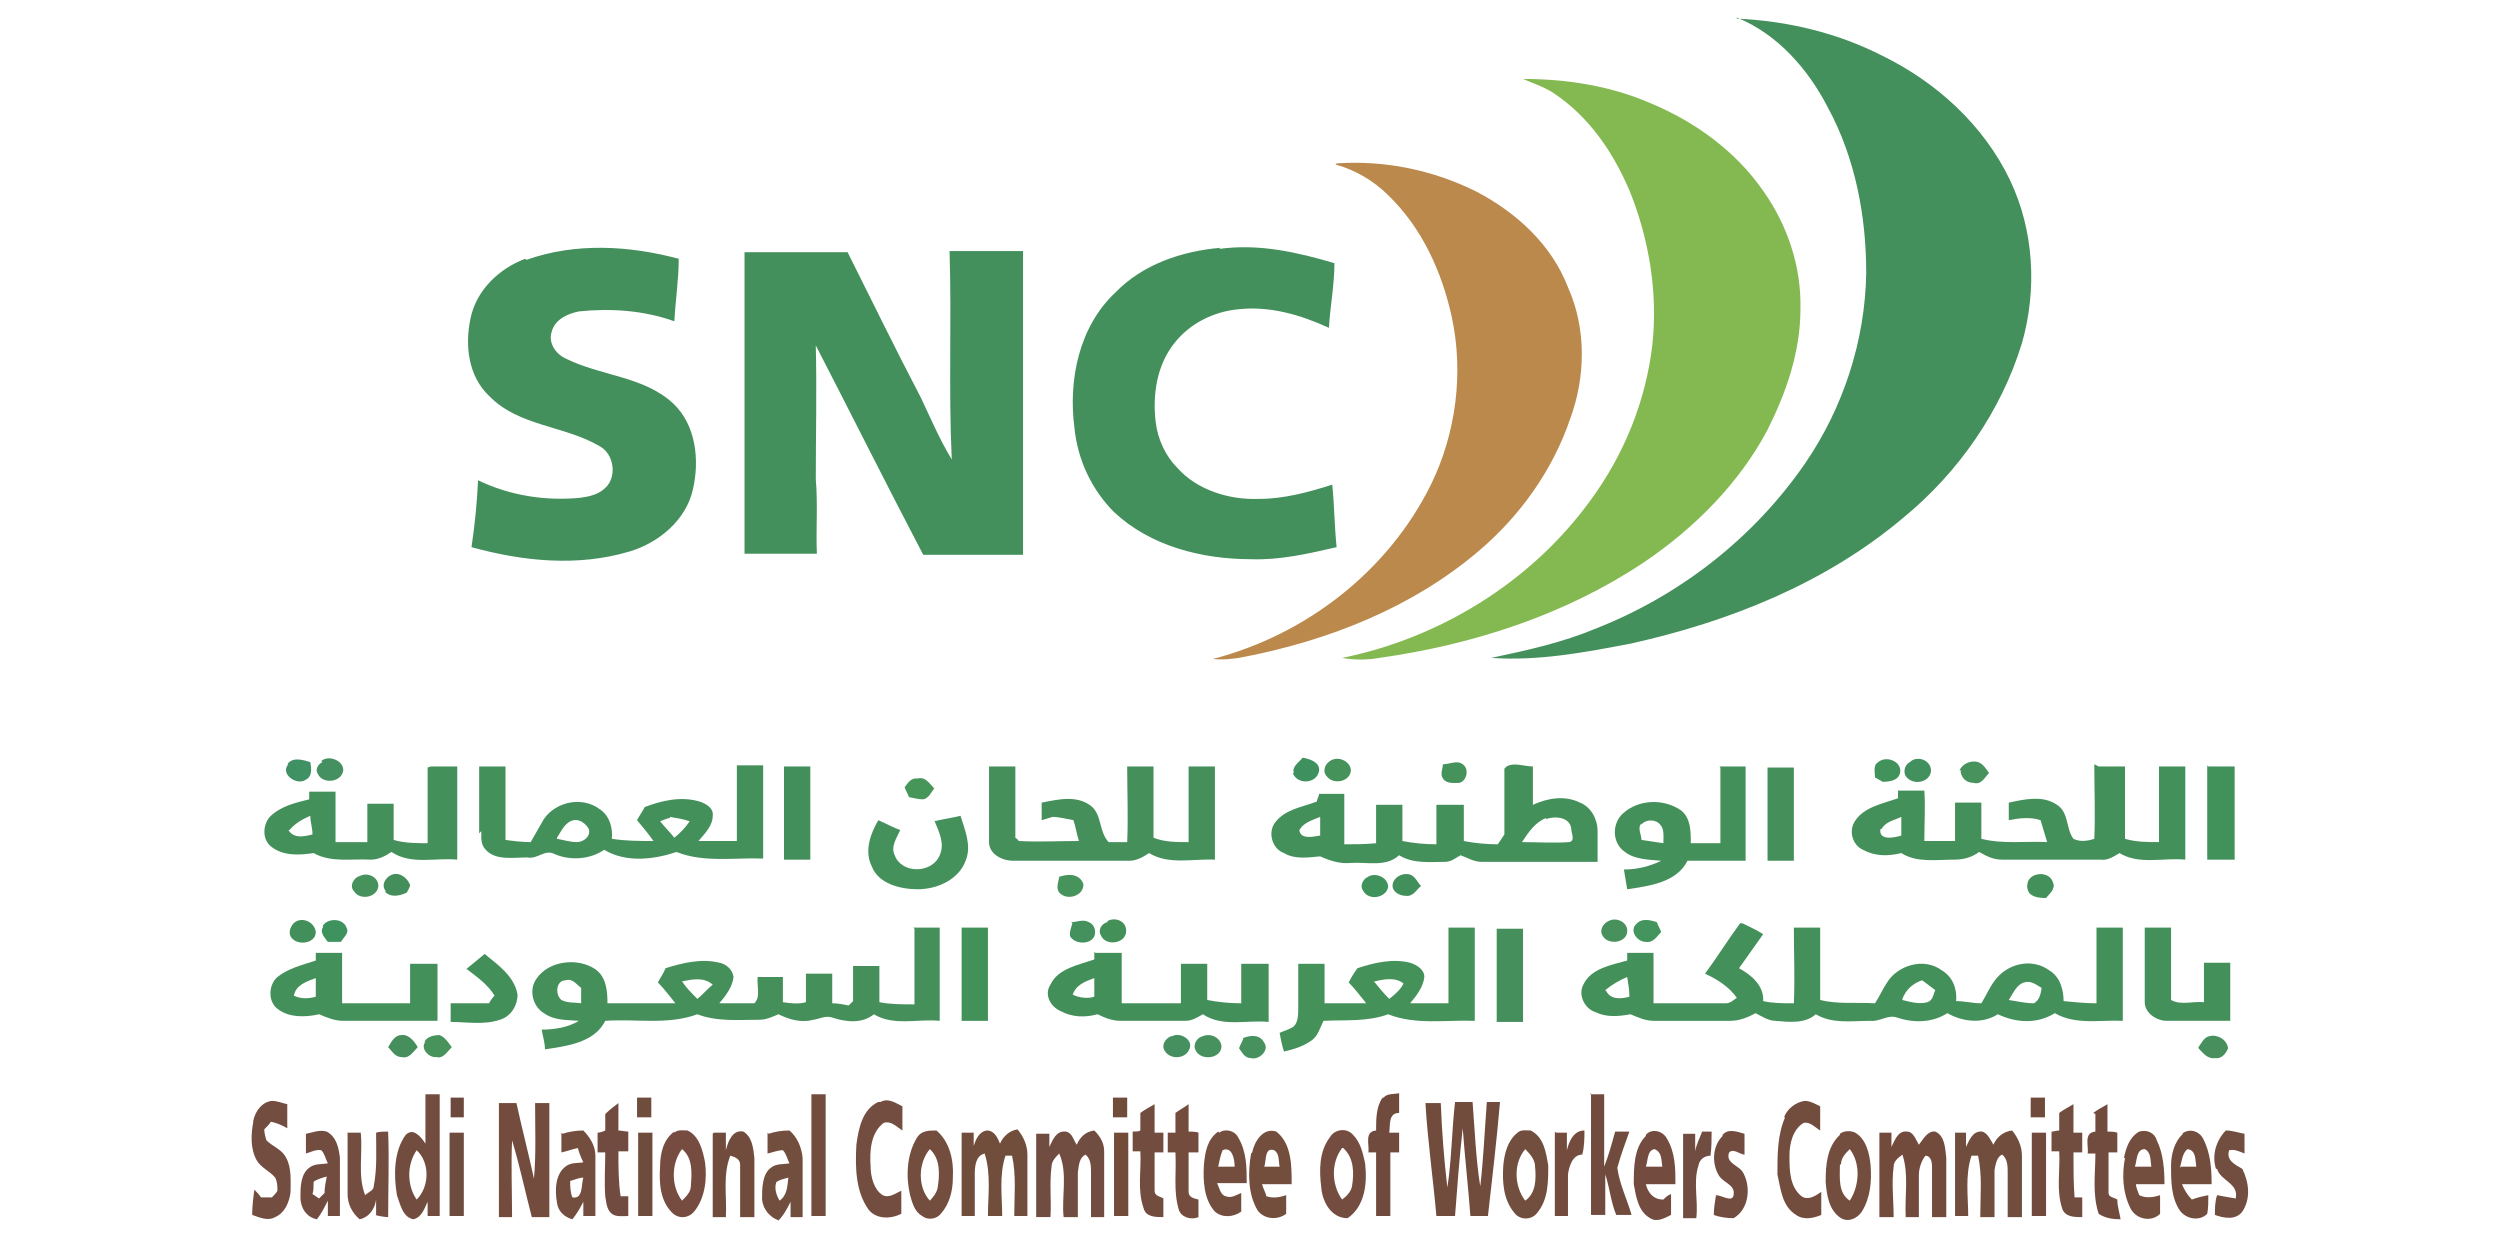 <?xml version="1.0" encoding="UTF-8"?>
<svg id="Layer_1" xmlns="http://www.w3.org/2000/svg" version="1.1" viewBox="0 0 228 113">
  <!-- Generator: Adobe Illustrator 29.4.0, SVG Export Plug-In . SVG Version: 2.1.0 Build 152)  -->
  <defs>
    <style>
      .st0 {
        fill: #724d3e;
      }

      .st1 {
        fill: #478f5d;
      }

      .st2 {
        fill: #754c3f;
      }

      .st3 {
        fill: #429159;
      }

      .st4 {
        fill: #43905a;
      }

      .st5 {
        fill: #724b40;
      }

      .st6 {
        fill: #734d3e;
      }

      .st7 {
        fill: #714c40;
      }

      .st8 {
        fill: #469559;
      }

      .st9 {
        fill: #6f4d3c;
      }

      .st10 {
        fill: #734b39;
      }

      .st11 {
        fill: #42925c;
      }

      .st12 {
        fill: #714e3e;
      }

      .st13 {
        fill: #44905b;
      }

      .st14 {
        fill: #46935b;
      }

      .st15 {
        fill: #449061;
      }

      .st16 {
        fill: #724c3e;
      }

      .st17 {
        fill: #724c3d;
      }

      .st18 {
        fill: #704a3b;
      }

      .st19 {
        fill: #734c40;
      }

      .st20 {
        fill: #41915a;
      }

      .st21 {
        fill: #458f5a;
      }

      .st22 {
        fill: #48915d;
      }

      .st23 {
        fill: #47925d;
      }

      .st24 {
        fill: #6c493c;
      }

      .st25 {
        fill: #734c3d;
      }

      .st26 {
        fill: #48925c;
      }

      .st27 {
        fill: #724b3d;
      }

      .st28 {
        fill: #84b951;
      }

      .st29 {
        fill: #3f9062;
      }

      .st30 {
        fill: #704d40;
      }

      .st31 {
        fill: #714c3e;
      }

      .st32 {
        fill: #44915e;
      }

      .st33 {
        fill: #6d4c3e;
      }

      .st34 {
        fill: #438f5b;
      }

      .st35 {
        fill: #46915d;
      }

      .st36 {
        fill: #41905c;
      }

      .st37 {
        fill: #43945d;
      }

      .st38 {
        fill: #bb894c;
      }

      .st39 {
        fill: #45925a;
      }

      .st40 {
        fill: #734c3e;
      }

      .st41 {
        fill: #714d3c;
      }

      .st42 {
        fill: #438f59;
      }

      .st43 {
        fill: #42905e;
      }

      .st44 {
        fill: #439159;
      }

      .st45 {
        fill: #6e4c3b;
      }

      .st46 {
        fill: #448f5a;
      }

      .st47 {
        fill: #44915a;
      }

      .st48 {
        fill: #45925b;
      }

      .st49 {
        fill: #44915c;
      }

      .st50 {
        fill: #44905a;
      }

      .st51 {
        fill: #724e3f;
      }

      .st52 {
        fill: #3e915e;
      }

      .st53 {
        fill: #734d3d;
      }

      .st54 {
        fill: #47915e;
      }

      .st55 {
        fill: #744d40;
      }

      .st56 {
        fill: #724d3d;
      }

      .st57 {
        fill: #47915d;
      }

      .st58 {
        fill: #704d3f;
      }

      .st59 {
        fill: #714a3e;
      }

      .st60 {
        fill: #734c3f;
      }

      .st61 {
        fill: #43905b;
      }

      .st62 {
        fill: #734e3d;
      }

      .st63 {
        fill: #45905e;
      }

      .st64 {
        fill: #438e5b;
      }

      .st65 {
        fill: #3f925b;
      }

      .st66 {
        fill: #438f5a;
      }

      .st67 {
        fill: #71493d;
      }

      .st68 {
        fill: #724b3f;
      }

      .st69 {
        fill: #714b3c;
      }

      .st70 {
        fill: #734d3f;
      }

      .st71 {
        fill: #714d3e;
      }

      .st72 {
        fill: #714c3d;
      }

      .st73 {
        fill: #43905c;
      }

      .st74 {
        fill: #724e40;
      }

      .st75 {
        fill: #448f5b;
      }

      .st76 {
        fill: #734d40;
      }

      .st77 {
        fill: #6f4d3a;
      }

      .st78 {
        fill: #3e925d;
      }

      .st79 {
        fill: #468f5d;
      }
    </style>
  </defs>
  <g>
    <path class="st28" d="M138.9,7.2c3.9,0,7.9.6,11.6,2.2,4.1,1.7,7.8,4.4,10.3,8,2.2,3.1,3.5,6.9,3.4,10.8,0,3.9-1.3,7.6-3,11-2.6,4.9-6.7,9-11.3,12.1-7.2,4.8-15.6,7.5-24.1,8.7-1.1.2-2.3.2-3.4,0,8.9-1.8,17.2-6.9,22.6-14.3,3.1-4.2,5.1-9.1,5.7-14.3.5-4.7-.3-9.5-2-13.8-1.5-3.6-3.7-6.9-7-9.1-.9-.6-1.9-.9-2.8-1.3"/>
    <path class="st38" d="M121.9,14.9c4.4-.3,8.8.6,12.8,2.6,3.6,1.9,6.8,4.8,8.3,8.7,1.7,3.8,1.6,8.2.2,12-1.6,4.7-4.6,8.9-8.4,12.1-6,5.1-13.6,8.1-21.3,9.6-1,.2-1.9.3-2.9.2,8.5-2.2,16-8,19.9-15.9,2.3-4.7,3-10.2,1.9-15.3-.9-4.1-2.7-8.1-5.8-11.1-1.3-1.3-3-2.3-4.8-2.8"/>
    <path class="st73" d="M67.9,23c3.1,0,6.2,0,9.4,0,2.2,4.4,4.4,8.9,6.7,13.3.9,1.9,1.7,3.8,2.8,5.6-.3-6.3,0-12.6-.2-19,2.2,0,4.5,0,6.7,0,0,9.2,0,18.4,0,27.7-3,0-6.1,0-9.1,0-3.3-6.3-6.5-12.7-9.8-19.1.1,4.1,0,8.2,0,12.2.2,2.3,0,4.6.1,6.8-2.2,0-4.4,0-6.6,0,0-7.5,0-15,0-22.5,0-1.7,0-3.4,0-5.1M111.2,22.7c3.6-.5,7.1.3,10.5,1.3,0,2-.4,4-.5,5.9-2.6-1.2-5.4-2-8.2-1.7-2.3.2-4.5,1.3-5.9,3.1-1.6,2-2,4.7-1.7,7.2.2,1.6.9,3.1,2,4.2,1.8,2,4.7,2.9,7.4,2.8,2.3,0,4.5-.6,6.7-1.3.2,1.9.2,3.8.4,5.7-2.6.6-5.2,1.2-7.8,1.1-4.5,0-9.2-1.2-12.5-4.3-2-2-3.3-4.7-3.6-7.6-.6-4.4.4-9.3,3.7-12.4,2.5-2.6,6.1-3.8,9.6-4.1M48,23.7c4.5-1.6,9.4-1.3,13.9-.1,0,1.9-.3,3.8-.4,5.7-2.8-1-5.8-1.2-8.7-.9-1,.2-2.2.7-2.5,1.9-.3,1,.4,2,1.3,2.4,3.2,1.6,7.1,1.6,9.8,4.1,2.1,2,2.4,5.2,1.8,7.8-.6,2.8-3.1,4.9-5.8,5.7-4.7,1.4-9.7.9-14.4-.4.3-2,.5-4,.6-6.1,2.9,1.4,6.1,1.9,9.3,1.6.8-.1,1.7-.3,2.3-.9,1.1-1,.8-3.1-.5-3.8-3.2-1.9-7.4-1.8-10.1-4.6-1.9-1.8-2.2-4.6-1.7-7,.5-2.6,2.6-4.6,5-5.5M158.4,1.7c4.6.2,9.2,1.3,13.3,3.4,4.9,2.4,9.2,6.3,11.6,11.3,2.2,4.6,2.5,10,1.1,14.9-1.9,6.2-5.8,11.8-10.8,15.9-7.1,6-15.9,9.5-24.9,11.5-4.2.8-8.4,1.6-12.7,1.3,3.3-.7,6.5-1.4,9.6-2.7,7.6-3,14.3-8.2,19-15,3.5-5.1,5.5-11.2,5.6-17.4,0-5.2-1-10.5-3.5-15.1-1.8-3.5-4.6-6.7-8.3-8.2"/>
  </g>
  <g>
    <path class="st21" d="M161.2,78.5c0-2.8,0-5.7,0-8.5.8,0,1.6,0,2.4,0,0,2.8,0,5.7,0,8.5-.8,0-1.6,0-2.4,0"/>
    <path class="st20" d="M201.4,69.9c.8,0,1.6,0,2.4,0,0,2.8,0,5.7,0,8.5-.8,0-1.6,0-2.5,0,0-2.9,0-5.7,0-8.6"/>
    <path class="st14" d="M96.5,80c.8-.3,1.9-.4,2.3.6.1,1.1-1.5,1.6-2.2.8-.3-.4-.1-.9,0-1.4"/>
    <path class="st79" d="M35.4,95.5c.3-.5.6-1.1,1.2-1.1.7-.1,1.2.6,1.5,1.1-.4.4-.8,1.1-1.5.9-.6,0-.9-.6-1.2-.9"/>
    <path class="st26" d="M38.7,95c.3-.5.9-.6,1.4-.6.5.2.8.7,1.1,1.1-.4.4-.8,1.1-1.4.9-.7.1-1.5-.8-1-1.4"/>
    <path class="st22" d="M146.7,84c.7-.4,1.8.1,1.7,1-.1,1-1.7,1.2-2.2.4-.4-.5,0-1.2.5-1.4"/>
    <path class="st37" d="M149.2,84.3c.5-.6,1.3-.4,1.9-.2.1.3.3.6.4.9-.4.4-.7,1-1.4.9-.8,0-1.5-1-.9-1.6"/>
    <path class="st4" d="M195.6,84.6c.8,0,1.6,0,2.4,0,0,2.2,0,4.4,0,6.6.9.5,2,.1,3,.2,0-1.2,0-2.4,0-3.6.8,0,1.6,0,2.4,0,0,1.8,0,3.5,0,5.3-1.9,0-3.8,0-5.8,0-.9,0-2-.7-2-1.7,0-2.3,0-4.5,0-6.8"/>
    <path class="st1" d="M200.5,95.5c.3-.4.5-.9,1-1,.7-.2,1.6.3,1.7,1.1-.2.5-.6,1-1.2.9-.7.1-1.1-.5-1.5-.9"/>
    <path class="st11" d="M171.3,69.5c.7-.6,2.1-.1,2,.9-.1.8-1,.9-1.6.9-.2-.1-.5-.3-.7-.4,0-.5-.2-1.1.3-1.4"/>
    <path class="st43" d="M174.3,69.4c.7-.5,1.9,0,1.8,1-.2,1-1.6,1.2-2.2.5-.4-.4-.2-1.2.3-1.4"/>
    <path class="st23" d="M178.7,70.3c.2-.6,1-1,1.7-.8.5.2.7.6,1,1-.4.4-.7,1.1-1.4.9-.7,0-1.2-.5-1.2-1.2"/>
    <path class="st52" d="M118,70.5c-.2-.6.5-1,.8-1.4.6.1,1.6.4,1.5,1.2-.2,1.2-2,1.3-2.4.2"/>
    <path class="st48" d="M121.3,69.4c.7-.5,1.9,0,1.9.9-.1,1-1.6,1.3-2.2.5-.4-.4-.2-1.1.3-1.4"/>
    <path class="st39" d="M131.6,69.7c.6,0,1.3-.4,1.8,0,.6.4.4,1.5-.3,1.7-.5,0-1.2.1-1.5-.4-.3-.4,0-.9,0-1.4"/>
    <path class="st65" d="M124.7,80c.7-.5,1.9,0,1.9.9-.2,1-1.8,1.3-2.3.3-.3-.4,0-1,.4-1.2"/>
    <path class="st36" d="M127,80.8c0-.8,1-1.3,1.7-1,.4.2.6.7.9,1-.4.3-.7,1-1.4.9-.6,0-1.2-.4-1.2-.9"/>
    <path class="st75" d="M136.5,93.2c0-2.8,0-5.7,0-8.5.8,0,1.6,0,2.4,0,0,2.8,0,5.7,0,8.5-.8,0-1.6,0-2.4,0"/>
    <path class="st63" d="M106.9,94.5c.7-.4,1.9.3,1.6,1.1-.3,1-1.8,1.1-2.3.2-.3-.5.1-1.1.6-1.3"/>
    <path class="st54" d="M109.7,94.5c.7-.3,1.6.1,1.7.9,0,1.2-2,1.4-2.4.3-.2-.5.2-1.1.7-1.2"/>
    <path class="st35" d="M113.3,94.7c.7-.3,1.6-.4,2,.4.5.7-.5,1.6-1.2,1.4-.6,0-.8-.5-1.1-.9.1-.3.3-.6.4-.9"/>
    <path class="st32" d="M97.7,84.1c.5,0,1.1-.3,1.6,0,.5.2.7.8.5,1.3-.4.8-1.8.7-2.2,0-.1-.4.1-.8.2-1.2"/>
    <path class="st44" d="M101,84c.7-.4,1.8,0,1.7,1-.1,1.1-1.9,1.3-2.3.3-.3-.5.1-1.1.6-1.2"/>
    <path class="st8" d="M82.5,71.8c.3-.4.6-.9,1.2-.8.7-.2,1.1.5,1.5.9-.3.4-.5.9-1,1-.4,0-.8-.1-1.3-.2-.1-.3-.3-.6-.4-.9"/>
    <path class="st3" d="M87.7,84.6c.8,0,1.6,0,2.4,0,0,2.8,0,5.7,0,8.5h-2.4c0-2.8,0-5.7,0-8.5"/>
    <path class="st42" d="M42.5,88.4c.6-.5,1.1-.9,1.7-1.4,1.2,1,2.7,2,3,3.7,0,1-.6,2-1.6,2.3-1.5.5-3,.2-4.5.2,0-.6,0-1.1,0-1.7,1.2,0,2.3,0,3.5,0,.1-.2.3-.5.5-.7-.6-1-1.6-1.7-2.5-2.4"/>
    <path class="st57" d="M32.8,79.9c.7-.4,1.8.1,1.7,1-.2,1-1.7,1.2-2.2.4-.5-.5,0-1.3.5-1.4"/>
    <path class="st64" d="M35.2,81.3c-.6-.7.2-1.6.9-1.6.6,0,1.1.5,1.3,1,0,.2-.2.5-.3.7-.6.3-1.5.5-2-.1"/>
    <path class="st29" d="M26.2,69.7c.5-.7,1.4-.4,2.1-.2.1.6.2,1.3-.4,1.6-.8.6-2.4-.5-1.6-1.4"/>
    <path class="st15" d="M29.3,69.4c.7-.6,2.1,0,2,.9-.2,1.1-1.9,1.2-2.3.3-.3-.4,0-.9.4-1.1"/>
    <path class="st78" d="M29.4,84.5c.4-.8,1.9-.8,2.2.1.3.5-.3.9-.5,1.3-.4,0-.8,0-1.2,0-.3-.4-.8-.9-.4-1.4"/>
    <path class="st34" d="M26.9,84.1c.7-.5,1.8,0,1.9.9,0,1.1-1.8,1.3-2.3.4-.2-.4,0-1,.4-1.3M71.5,69.9c.8,0,1.6,0,2.4,0,0,2.8,0,5.7,0,8.5-.8,0-1.6,0-2.4,0,0-2.8,0-5.7,0-8.5"/>
    <path class="st49" d="M184.9,80.9c0-1.2,1.9-1.5,2.3-.4.3.6-.3,1-.6,1.4-.7,0-1.6-.1-1.7-.9M85.2,74.9c.8-.2,1.6-.3,2.4-.5.4,1.3,1,2.7.5,4-.6,1.8-2.6,2.7-4.4,2.7-1.6,0-3.6-.5-4.2-2.1-.7-1.4-.1-3,.6-4.2.7.3,1.4.7,2,.9-.3.7-.9,1.5-.5,2.3.6,1.7,3.4,1.7,4.1,0,.5-1.1-.1-2.2-.5-3.2"/>
    <path class="st46" d="M62.2,89.5c.4.6.9,1.1,1.4,1.6.5-.4.9-.9,1.4-1.3-.8-.7-1.8-.5-2.8-.3M51.2,91.2c.6.3,1.2.2,1.8.3,0-.5,0-.9,0-1.4-.4-.3-.8-.9-1.4-.7-.9,0-1,1.3-.4,1.8M83.3,84.6c.8,0,1.6,0,2.4,0,0,2.8,0,5.7,0,8.5-2-.2-4.2.5-6-.6-1.1.9-2.6.7-3.8.3-.6-.2-1.1.1-1.7.2-1.1.3-2.2,0-3.2-.5-.5.2-1.1.5-1.7.5-1.9,0-3.9.2-5.7-.5-2.7,1-5.6.4-8.4.6-1,2-3.5,2.3-5.5,2.6,0-.6-.2-1.2-.3-1.8,1.2,0,2.4-.2,3.4-.8-1.1-.1-2.2,0-3.2-.7-1-.6-1.4-2.1-.7-3.1,1.1-1.7,3.8-2,5.4-.9,1,.7,1.1,2,1.1,3.1,2.1,0,4.1,0,6.2,0-.5-.6-1-1.3-1.6-1.9.2-.4.5-.8.7-1.3,1.6-.5,3.3-.9,4.9-.5.6.1,1.2.6,1.3,1.3-.1.9-.7,1.7-1.3,2.4,1.1,0,2.1,0,3.2,0,.6-.6.2-1.6.3-2.4.8,0,1.6,0,2.3,0,0,.8,0,1.5,0,2.3.7.1,1.4.2,2.1,0,0-.9,0-1.7,0-2.6.8,0,1.6,0,2.4,0,0,.9,0,1.8,0,2.7.5,0,1,.1,1.5.2,0,0,.3-.3.4-.4,0-1.1,0-2.2,0-3.2.8,0,1.6,0,2.4,0,0,1.1,0,2.2,0,3.3,1,.2,2.1.2,3.2.2,0-2.3,0-4.6,0-6.9M90.2,69.9c.8,0,1.6,0,2.4,0,0,2.2,0,4.4,0,6.5,0,0,.3.2.3.3,1.8.1,3.7,0,5.5,0-.2-.6-.3-1.3-.5-1.9-.6-.1-1.3-.3-1.9-.3-.3.1-.7.2-1,.3,0-.5,0-1.1,0-1.6,1.5-.3,3.2-.7,4.5.3,1,.8.7,2.3,1.6,3.3.6,0,1.2,0,1.7,0,.1-2.3,0-4.6,0-6.9.8,0,1.6,0,2.4,0,0,2.2,0,4.3,0,6.5,1,.4,2.1.4,3.2.4,0-2.3,0-4.6,0-6.9.8,0,1.6,0,2.4,0,0,2.8,0,5.7,0,8.5-2-.1-4.2.5-6-.6-.6.4-1.2.7-1.8.7-3.5,0-7.1,0-10.6,0-1,0-2.2-.6-2.2-1.7,0-2.3,0-4.5,0-6.8"/>
    <path class="st50" d="M184.9,80.9c.2.8,1.1.9,1.7.9.3-.4.9-.8.6-1.4-.4-1.1-2.4-.8-2.3.4"/>
    <path class="st50" d="M26.8,90.8c.6.3,1.3.3,2,.1,0-.6,0-1.2,0-1.7-.8.3-1.8.6-2,1.6M28.8,86.9c.8,0,1.6,0,2.4,0,0,1.5,0,3,0,4.6,2.1,0,4.1,0,6.2,0,0-1.2,0-2.4,0-3.6.8,0,1.6,0,2.5,0,0,1.7,0,3.5,0,5.2-2.9,0-5.7,0-8.6,0-.8,0-1.5-.3-2.2-.6-1.3.3-2.8.3-3.8-.5-.9-.7-.8-2.2,0-2.9,1-.8,2.3-1.1,3.5-1.5,0-.2,0-.5,0-.7M171.5,75.6c-.2,1.1,1.3.8,1.9.6,0-.6,0-1.1,0-1.7-.6.3-1.4.4-1.8,1.1M191.4,69.9c.8,0,1.6,0,2.4,0,0,2.2,0,4.4,0,6.6,1,.3,2.1.3,3.1.3,0-2.3,0-4.6,0-6.9.8,0,1.6,0,2.4,0,0,2.8,0,5.7,0,8.5-2-.2-4.2.5-6-.6-.5.3-1.1.7-1.7.6-3,0-6,0-9,0-.8,0-1.4-.3-2.1-.7-.7.5-1.4.7-2.3.7-1.6,0-3.4.3-4.8-.6-1.2.3-2.4.3-3.5-.3-.9-.4-1.3-1.6-.8-2.5.8-1.4,2.6-1.7,4-2.2,0-.2,0-.5,0-.7.8,0,1.6,0,2.4,0,.1,1.5,0,3,0,4.6.9,0,1.8,0,2.8,0,0-1.2,0-2.4,0-3.5.8,0,1.6,0,2.4,0,0,1.1,0,2.2,0,3.3,2,.5,4,.2,6,.3-.2-.7-.4-1.3-.6-2-.9-.3-1.9-.2-2.9,0,0-.5,0-1.1,0-1.6,1.4-.3,3.1-.7,4.4.2,1.1.7.8,2.2,1.5,3.1.6.3,1.3.2,1.9,0,.1-2.2,0-4.5,0-6.8M141,74.6c-1,.4-1.6,1.3-2.2,2.2,1.4,0,2.9.1,4.3,0,.6-.1.2-.8.2-1.2-.1-1.1-1.5-1.2-2.3-.9M118.5,75.7c.1.9,1.3.6,1.9.5,0-.6,0-1.2,0-1.7-.7.3-1.5.5-1.9,1.2M137.4,69.9c.7-.4,1.6,0,2.4,0,0,1.2,0,2.3,0,3.5,1.3-.6,2.9-.9,4.3-.2,1,.4,1.6,1.5,1.6,2.6,0,.9,0,1.8,0,2.8-3.5,0-7.1,0-10.6,0-.7,0-1.3-.4-1.9-.6-.4.2-.8.6-1.4.6-1.4,0-2.9.2-4.2-.6-1.2,1.1-2.9.6-4.4.7-1,.1-1.9-.2-2.8-.6-1.1.1-2.3.3-3.3-.3-1.1-.4-1.5-1.9-.8-2.8.9-1.2,2.5-1.4,3.8-1.9,0-.2.2-.5.2-.7.8,0,1.5,0,2.3,0,0,1.5,0,3,0,4.6,1,0,1.9,0,2.9-.1,0-1.2,0-2.3,0-3.5.8,0,1.6,0,2.4,0,0,1.1,0,2.2,0,3.3,1,.2,2.1.3,3.1.3,0-1.2,0-2.4,0-3.6.8,0,1.6,0,2.5,0,0,1.1,0,2.2,0,3.3,1,.2,2.1.3,3.1.3.2-.3.4-.6.6-.9,0-2,0-4,0-6M26.3,75.7c.5.8,1.4.6,2.2.4,0-.6-.2-1.1-.2-1.7-.7.3-1.4.7-1.9,1.3M39.3,69.9c.8,0,1.6,0,2.4,0,0,2.8,0,5.7,0,8.5-2-.2-4.2.5-6-.7-.6.4-1.2.7-1.9.7-1.7-.1-3.6.3-5.2-.6-1.3.2-2.9.3-4-.7-.7-.7-.6-1.9,0-2.6,1-1,2.4-1.3,3.6-1.6,0-.2,0-.5,0-.7.8,0,1.6,0,2.4,0,0,1.5,0,3,0,4.6,1,0,1.9,0,2.9,0,0-1.2,0-2.3,0-3.5.8,0,1.6,0,2.4,0,0,1.1,0,2.2,0,3.3,1,.3,2.1.3,3.1.3,0-2.3,0-4.6,0-6.9"/>
    <path class="st13" d="M149.7,75.1c-.4.4,0,1,0,1.5.7.1,1.3.2,2,.3,0-.6.1-1.3-.3-1.7-.4-.5-1.3-.5-1.7,0M156.8,69.9c.8,0,1.6,0,2.4,0,0,2.9,0,5.7,0,8.6-1.8,0-3.5,0-5.3,0-1,2-3.5,2.3-5.5,2.6-.1-.6-.2-1.2-.3-1.8,1.2,0,2.4-.3,3.4-.8-1.1-.1-2.4-.1-3.3-.8-1.2-.8-1.2-2.6-.2-3.5,1.4-1.3,3.7-1.4,5.3-.3.9.7.9,1.9.9,3,.9,0,1.8,0,2.7,0,0-2.3,0-4.6,0-6.9M50.8,76.5c.6.1,1.2.3,1.8.3.6,0,1.3-.5,1.1-1.2-.3-.5-.8-.9-1.4-.8-.8.2-1.1,1-1.5,1.6M61.1,74.6c-.2,0-.6.2-.9.3.4.5.9,1,1.3,1.5.5-.4,1-.9,1.4-1.5-.6-.2-1.2-.3-1.8-.4M43.7,76c0-2,0-4,0-6.1.8,0,1.6,0,2.4,0,0,2.2,0,4.5,0,6.7.7.1,1.5.2,2.3.2.4-.7.8-1.4,1.2-2.1,1.1-1.6,3.5-2.1,5.1-.9.9.6,1.2,1.7,1.1,2.7,1.3.2,2.5.2,3.8.2-.5-.7-1-1.3-1.5-1.9.2-.4.5-.8.7-1.2,1.6-.6,3.3-1,5-.5.6.2,1.3.6,1.2,1.3,0,.9-.7,1.6-1.3,2.3,1.1,0,2.3,0,3.5,0,0-2.3,0-4.6,0-6.9.8,0,1.6,0,2.4,0,0,2.8,0,5.7,0,8.5-2.6-.1-5.4.4-7.9-.6-2.1.7-4.6,1-6.6-.2-1.3.9-3.1,1-4.5.4-.9-.5-1.6.5-2.5.3-1.3,0-2.9.3-3.8-.7-.5-.5-.4-1.2-.4-1.7"/>
    <path class="st61" d="M183.2,91.2c.7.1,1.5.3,2.3.3.5-.3.6-.8.7-1.4-.5-.3-1-.7-1.6-.5-.7.2-1,1-1.4,1.6M173.5,91.2c.8.2,1.5.4,2.3.2.5-.2.5-.7.7-1.1-.4-.3-.8-.6-1.2-.9-.9.3-1.5.9-1.8,1.7M146.5,90.4c.4.8,1.4.7,2.1.5,0-.6-.1-1.2-.2-1.8-.7.3-1.4.7-2,1.2M158.9,84.2c.6.3,1.3.6,1.9,1-.7,1-1.5,2.1-2.2,3.1,1.1.6,2.3,1.6,2.2,3,.9.2,1.8.2,2.8.2.1-2.3,0-4.6,0-6.9.8,0,1.6,0,2.4,0,0,2.2,0,4.4,0,6.6,1.6.4,3.3.2,5,.3.4-.6.7-1.3,1.1-1.9,1-1.6,3.4-2.3,5-1.1,1,.6,1.4,1.7,1.3,2.8.8,0,1.5.2,2.3.2.5-.8.8-1.6,1.4-2.3,1.2-1.4,3.3-1.8,4.8-.7,1,.6,1.3,1.8,1.3,2.8,1,.1,2,.2,3,.2,0-2.3,0-4.6,0-6.9.8,0,1.6,0,2.4,0,0,2.9,0,5.7,0,8.5-2.1-.1-4.3.4-6.2-.7-1.6,1-3.5.9-5.2.1-1.4.9-3.2.7-4.6-.1-1.4.9-3.1.9-4.6.4-.8-.3-1.6.4-2.4.3-1.7,0-3.5.3-5-.6-1,.9-2.5.7-3.7.6-.6,0-1.2-.4-1.8-.7-.7.4-1.5.7-2.3.7-2.3,0-4.7,0-7,0-.7,0-1.4-.3-2.1-.6-1.1.2-2.2.3-3.2-.2-1-.3-1.6-1.6-1.1-2.5.7-1.5,2.6-1.8,4-2.2,0-.2,0-.5,0-.7.8,0,1.6,0,2.4,0,0,1.5,0,3,0,4.6,2.2,0,4.4,0,6.6,0,.4,0,.7-.3,1-.5-.7-1-1.8-1.7-2.9-2.2,1.1-1.5,2.1-3.1,3.2-4.6"/>
    <path class="st47" d="M125.3,89.5c.4.5.9,1.1,1.4,1.6.5-.4,1-.8,1.3-1.4-.7-.6-1.8-.4-2.6-.2M132.1,91.5c0-2.3,0-4.6,0-6.9.8,0,1.6,0,2.4,0,0,2.9,0,5.7,0,8.5-2.6-.1-5.4.4-7.9-.6-1.9.7-3.9.5-5.9.6-.3.6-.5,1.4-1.1,1.8-.7.5-1.6.8-2.5,1-.2-.6-.3-1.2-.4-1.7.4-.2.9-.3,1.3-.6.4-.4.4-1.1.4-1.7,0-1.3,0-2.7,0-4,.8,0,1.6,0,2.4,0,0,1.2,0,2.4,0,3.6,1.3,0,2.5,0,3.8,0-.5-.6-1-1.3-1.6-1.9.2-.4.5-.9.8-1.3,1.5-.5,3.2-.9,4.8-.5.6.2,1.3.6,1.3,1.3-.1.9-.7,1.7-1.3,2.4,1.1,0,2.3,0,3.5,0"/>
    <path class="st66" d="M97.8,90.7c.6.3,1.4.4,2,.2,0-.6,0-1.2,0-1.7-.8.3-1.7.6-2,1.6M99.9,86.9c.8,0,1.6,0,2.4,0,0,1.5,0,3,0,4.6,1.8,0,3.6,0,5.4,0,0-1.2,0-2.4,0-3.6.8,0,1.6,0,2.4,0,0,1.1,0,2.2,0,3.3,1,.2,2.1.3,3.1.3,0-1.2,0-2.4,0-3.6.8,0,1.6,0,2.5,0,0,1.8,0,3.5,0,5.3-2-.2-4.2.5-6-.7-.5.3-1,.6-1.6.6-2,0-4,0-5.9,0-.8,0-1.5-.3-2.1-.6-1.1.3-2.3.3-3.4-.3-.9-.4-1.5-1.5-.9-2.4.7-1.5,2.6-1.8,4-2.3,0-.2,0-.5,0-.7"/>
  </g>
  <g>
    <path class="st24" d="M41.1,100.1c.4,0,.8,0,1.2,0,0,.6,0,1.2,0,1.8-.4,0-.8,0-1.2,0,0-.6,0-1.2,0-1.8"/>
    <path class="st76" d="M23.1,102.2c.2-.9.8-1.7,1.7-1.8.5,0,.9.2,1.4.3,0,.7,0,1.5,0,2.2-.5-.3-1-.5-1.5-.6-.1.2-.4.5-.6.7,0,.3.1.7.2,1,.6.6,1.4.8,1.8,1.6.5.9.4,2.1.4,3.1-.1.9-.5,1.9-1.4,2.3-.7.4-1.5,0-2.1-.2,0-.8.1-1.6.2-2.3.2.2.4.4.6.7.3,0,.6,0,1,0,.2-.2.4-.4.5-.6,0-.4,0-.8-.2-1.2-.5-.6-1.3-.9-1.7-1.6-.6-1.1-.5-2.4-.3-3.5"/>
    <path class="st40" d="M45.4,100.6c.6,0,1.1,0,1.7,0,.5,2.3,1.1,4.6,1.6,6.9.2-2.3.1-4.6.1-6.9.4,0,.8,0,1.3,0,0,3.5,0,6.9,0,10.4-.5,0-1.1,0-1.6,0-.6-2.3-1.1-4.7-1.8-7-.1,2.3,0,4.6,0,7-.4,0-.8,0-1.2,0,0-3.5,0-6.9,0-10.4"/>
    <path class="st19" d="M28.6,107.8c0,.4,0,.8-.1,1.1.2.1.4.3.6.4.1-.1.3-.3.5-.5,0-.5.1-1,.2-1.5-.4.1-.7.2-1.1.4M27.9,103.4c.6-.1,1.2-.4,1.9-.2.9.5,1.1,1.5,1.2,2.4,0,1.8,0,3.6,0,5.3-.4,0-.8,0-1.1,0,0-.5,0-.9,0-1.4-.3.6-.6,1.2-1,1.7-1-.2-1.5-1.1-1.5-2,0-.9,0-2.1.8-2.7.5-.4,1.1-.3,1.7-.4-.2-.4-.3-.9-.6-1.2-.5-.1-1,.2-1.4.3,0-.6,0-1.2,0-1.9"/>
    <path class="st33" d="M41.1,103.3c.4,0,.8,0,1.2,0,0,2.5,0,5.1,0,7.6-.4,0-.9,0-1.3,0,0-2.5,0-5.1,0-7.6"/>
    <path class="st76" d="M35.4,103.2c-.4,0-.8,0-1.1.1,0,1.6.1,3.2-.2,4.8,0,.5-.5.6-.8.9-.7-1.8-.2-3.8-.4-5.7-.4,0-.8,0-1.2,0,0,1.9,0,3.7,0,5.6,0,.9.4,1.7,1.1,2.3.9-.2,1.4-1,1.5-1.8,0,.5,0,.9,0,1.4h-.1c.3.1.9.2,1.2.2,0-2.6.1-5.2,0-7.7Z"/>
    <path class="st18" d="M185.3,100.1c.4,0,.8,0,1.2,0,0,.6,0,1.2,0,1.8h-1.3c0-.6,0-1.2,0-1.8"/>
    <path class="st0" d="M162.7,101.9c.3-.8,1.1-1.4,1.9-1.5.5,0,1,.3,1.4.5,0,.7,0,1.5,0,2.2-.5-.3-.9-.8-1.5-.7-1,.6-1.3,1.9-1.3,3,0,1.3,0,2.8,1.1,3.7.6.4,1.2,0,1.8-.4,0,.7,0,1.4,0,2.1-.7.3-1.6.5-2.3,0-1.3-.8-1.4-2.4-1.7-3.7,0-1.8,0-3.6.7-5.2"/>
    <path class="st58" d="M187.8,101.5c.4-.3.8-.5,1.3-.8,0,.9,0,1.7,0,2.6.2,0,.6,0,.8,0,0,.6,0,1.2,0,1.8-.2,0-.6,0-.8,0,0,1.4,0,2.8.1,4.1.2,0,.5,0,.7,0,0,.6,0,1.2,0,1.8-.7,0-1.5,0-1.8-.7-.6-1.7-.2-3.5-.3-5.3-.2,0-.5,0-.7,0,0-.6,0-1.2,0-1.8.2,0,.5-.1.7-.1,0-.6,0-1.1,0-1.7"/>
    <path class="st68" d="M190.9,101.5c.4-.3.8-.5,1.3-.8,0,.8,0,1.7,0,2.5.3,0,.6,0,.9.1,0,.6,0,1.2,0,1.8-.2,0-.6,0-.8,0,0,1.2,0,2.5,0,3.7,0,.4.5.4.8.6,0,.6.2,1.2.3,1.8-.7,0-1.4-.1-2-.5-.6-1.8-.3-3.7-.3-5.5-.2,0-.5,0-.7,0,.1-.7-.4-1.9.7-2,0-.5,0-1,0-1.6"/>
    <path class="st6" d="M194.8,106.4c.5,0,1,0,1.4,0-.1-.6,0-1.3-.6-1.6-.8,0-.7,1.1-.9,1.6M193.7,105.6c.2-.9.5-1.9,1.4-2.4.7-.2,1.4.1,1.6.8.6,1.2.7,2.7.7,4-.9,0-1.8,0-2.6,0,0,.3.2.7.3,1,.6.3,1.3.2,1.9,0,0,.6,0,1.1,0,1.7-.8.8-2.2.5-2.7-.5-.7-1.4-.8-3-.5-4.6M111.5,104.9c-.2.5-.3,1-.4,1.5.5,0,1,0,1.5,0,0-.6-.2-1.9-1.1-1.5M111.2,103.3c.5-.4,1.4-.2,1.7.4.8,1.3.8,2.8.8,4.2-.9,0-1.8,0-2.7,0,.2.4.3,1.1.8,1.2.5.2.9-.1,1.4-.3,0,.6,0,1.2,0,1.7-.7.5-1.7.6-2.4,0-1-1.1-1.1-2.8-1-4.3.1-1.1.3-2.3,1.3-3M84.8,109.5c.3-.3.6-.7.7-1.1.2-1.2.3-2.7-.7-3.6-1.1,1.3-1.1,3.5,0,4.7M83.6,103.8c.4-.7,1.1-.7,1.8-.7,1.2,1,1.6,2.7,1.5,4.3,0,1.2-.3,2.4-1.1,3.3-.4.5-1.2.6-1.7.2-.7-.4-.9-1.2-1.1-1.9-.4-1.7-.3-3.7.6-5.2M52,107.7c0,.5,0,1,.2,1.5,1,.2.8-1.2,1-1.8-.4,0-.8.2-1.2.3M51.3,103.4c.6-.2,1.3-.3,1.9-.3.6.6,1.1,1.4,1.1,2.3,0,1.8,0,3.7,0,5.5-.4,0-.7,0-1.1,0,0-.4,0-.9,0-1.3-.3.6-.6,1.1-1,1.6-.7-.2-1.3-.7-1.4-1.5-.2-1.1-.2-2.7.9-3.4.5-.3,1-.2,1.5-.3-.2-.4-.4-.9-.5-1.3-.5.1-1,.3-1.5.4,0-.6,0-1.2,0-1.8"/>
    <path class="st27" d="M171.4,103.3c.4,0,.7,0,1.1,0,0,.4,0,.8,0,1.3.3-.6.6-1.5,1.4-1.4.6,0,.8.7,1.1,1.2.4-.5.8-1.3,1.5-1.2.9.4.9,1.6,1,2.4,0,1.8,0,3.6,0,5.4-.4,0-.8,0-1.3,0,0-1.5,0-3.1,0-4.6,0-.4-.1-1-.6-1-.4.5-.6,1.2-.6,1.8,0,1.3,0,2.5,0,3.8-.4,0-.8,0-1.2,0-.1-1.9.3-3.9-.3-5.7-.4.3-.8.6-.8,1.1-.2,1.5,0,3.1,0,4.6-.4,0-.8,0-1.3,0,0-2.6,0-5.1,0-7.7"/>
    <path class="st71" d="M178.2,103.3c.4,0,.7,0,1.1,0,0,.4,0,.9,0,1.3.3-.6.6-1.5,1.5-1.4.5.2.7.7,1,1.2.3-.7.9-1.2,1.7-1.3.5.6.9,1.4.9,2.3,0,1.9,0,3.8,0,5.6-.4,0-.9,0-1.3,0,0-1.4,0-2.7,0-4.1,0-.5,0-1.2-.5-1.6-.5.2-.6.9-.7,1.4,0,1.4,0,2.9,0,4.3-.4,0-.8,0-1.3,0,0-1.9.2-3.8-.2-5.6-.2,0-.5,0-.6,0-.6,1.8-.3,3.7-.3,5.5-.4,0-.8,0-1.2,0,0-2.5,0-5.1,0-7.6"/>
    <path class="st67" d="M185.3,103.3c.4,0,.8,0,1.3,0v7.6c-.4,0-.9,0-1.3,0,0-2.5,0-5.1,0-7.6"/>
    <path class="st56" d="M198.9,106.4c.5,0,1,0,1.4,0-.1-.6,0-1.5-.8-1.6-.5.4-.5,1.1-.7,1.7M199,103.4c.6-.5,1.5-.3,1.9.4.7,1.3.8,2.8.8,4.2-.9,0-1.8,0-2.7,0,.2.5.5,1,.9,1.4.5-.2,1-.3,1.5-.4,0,.6,0,1.2-.1,1.7-.7.7-1.9.5-2.5-.3-.8-1.2-.8-2.7-.8-4.1,0-1,.3-2.2,1.1-2.9"/>
    <path class="st74" d="M202.1,106.6c-.4-1.2,0-2.6.9-3.5.6,0,1.1.2,1.7.3,0,.6,0,1.2,0,1.8-.5-.2-.9-.4-1.4-.3-.3.9.5,1.3,1.2,1.7.6,1.2.8,2.7,0,3.9-.6.8-1.7.6-2.5.3,0-.6,0-1.2.2-1.8.5.1,1.1.2,1.7.3.3-1.4-1.4-1.6-1.7-2.7"/>
    <path class="st31" d="M145,99.8c.4,0,.8,0,1.3,0,0,2.2,0,4.4,0,6.6.4-1,.7-2.1,1-3.2.4,0,.9,0,1.3,0-.4,1.1-.8,2.2-1.1,3.3.2,1.5.9,2.9,1.3,4.3-.5,0-1,0-1.4,0-.5-1.2-.6-2.5-1-3.7,0,1.2,0,2.5,0,3.7-.4,0-.9,0-1.3,0,0-3.7,0-7.4,0-11.1"/>
    <path class="st7" d="M155.2,103.2c.3,0,.6,0,.9,0,0,.7,0,1.4-.1,2.2-.5,0-1,.3-1.1.9-.5,1.5,0,3.2-.2,4.8-.4,0-.8,0-1.2,0,0-2.6,0-5.1,0-7.7.4,0,.7,0,1.1,0,0,.5,0,1,0,1.6.1-.6.4-1.2.6-1.7"/>
    <path class="st59" d="M126.2,100.1c.3-.4,1-.3,1.4-.4,0,.6,0,1.2,0,1.8-1,0-.8,1.1-.9,1.8.3,0,.6,0,.9,0,0,.6,0,1.2,0,1.8-.2,0-.6,0-.8,0,0,1.9,0,3.9,0,5.8-.4,0-.8,0-1.3,0,0-1.9,0-3.9,0-5.8-.2,0-.6,0-.7,0,.1-.7-.4-1.9.7-2,0-1,0-2.2.6-3"/>
    <path class="st69" d="M130.1,100.6c.4,0,.9,0,1.3,0,.1,2.6.3,5.2.6,7.7.4-2.6.4-5.2.7-7.8.5,0,1.1,0,1.6,0,.2,2.6.3,5.2.7,7.7.3-2.6.4-5.1.6-7.7.4,0,.8,0,1.2,0-.3,3.5-.7,6.9-1.1,10.4-.6,0-1.1,0-1.6,0-.2-2.7-.5-5.3-.7-8-.3,2.7-.5,5.3-.7,8-.6,0-1.1,0-1.7,0-.3-3.4-.8-6.9-1-10.3"/>
    <path class="st16" d="M157.1,103.5c.5-.6,1.3-.3,2-.1,0,.6,0,1.3,0,1.9-.4,0-1-.6-1.4-.2-.4,1,1,1.2,1.3,1.9.7,1.3.5,3.3-.9,4.1-.6,0-1.3-.1-1.8-.3,0-.6.1-1.2.2-1.8.5,0,1.5.7,1.6,0,.2-1-1-1.1-1.4-1.9-.6-1.1-.5-2.6.4-3.5M104,101.5c.4-.3.8-.5,1.3-.8,0,.9,0,1.7,0,2.6.2,0,.6,0,.8,0,0,.6,0,1.2,0,1.8h-.8c0,1.2,0,2.4,0,3.5,0,.5.5.5.8.7,0,.6,0,1.1,0,1.7-.7,0-1.6,0-1.8-.8-.6-1.7-.2-3.4-.3-5.2-.2,0-.5,0-.7,0,0-.6,0-1.2,0-1.8.2,0,.6,0,.7-.1,0-.6,0-1.1,0-1.7M38,109.4c1.2-1.2,1.2-3.4,0-4.5-.9,1.3-.9,3.2,0,4.5M38.8,99.8c.4,0,.8,0,1.3,0,0,3.7,0,7.4,0,11.1-.4,0-.8,0-1.1,0,0-.4,0-.9,0-1.3-.3.6-.5,1.4-1.3,1.6-1-.2-1.2-1.4-1.5-2.2-.3-1.8-.3-4,.8-5.5.7-.7,1.4.2,1.8.8,0-1.4,0-2.9,0-4.3"/>
    <path class="st77" d="M101.6,100.1c.4,0,.8,0,1.2,0,0,.6,0,1.2,0,1.8-.4,0-.9,0-1.3,0,0-.6,0-1.2,0-1.8"/>
    <path class="st25" d="M141.9,103.3c.3,0,.7,0,1,0,0,.5,0,1,0,1.6.2-.8.6-1.8,1.6-1.8,0,.7,0,1.5-.2,2.2-.9,0-1.2,1.1-1.3,1.8,0,1.3,0,2.5,0,3.8-.4,0-.8,0-1.2,0,0-2.6,0-5.1,0-7.7M107.2,101.5c.4-.3.8-.5,1.2-.8,0,.8,0,1.7,0,2.5.2,0,.7,0,.9.1,0,.6,0,1.2,0,1.8-.2,0-.7,0-.9,0,0,1.2,0,2.4,0,3.6,0,.5.5.6.9.7,0,.5,0,1.1,0,1.6-.7.3-1.6,0-1.8-.7-.5-1.7-.2-3.4-.3-5.2-.2,0-.5,0-.7,0,0-.6,0-1.2,0-1.8.2,0,.5,0,.7,0,0-.6,0-1.2,0-1.8"/>
    <path class="st41" d="M88.8,104.5c.2-.6.5-1.3,1.2-1.4.7,0,1,.7,1.2,1.2.3-.7.9-1.2,1.6-1.3.5.6.9,1.4.9,2.3,0,1.9,0,3.7,0,5.6-.4,0-.8,0-1.2,0,0-1.8.2-3.7-.2-5.5-.2,0-.5,0-.6,0-.6,1.8-.3,3.7-.3,5.5-.4,0-.8,0-1.3,0,0-1.9.3-3.8-.3-5.7-.8.2-.9,1.1-.9,1.9,0,1.3,0,2.5,0,3.8-.4,0-.8,0-1.2,0,0-2.5,0-5.1,0-7.6.4,0,.8,0,1.1,0,0,.4,0,.8,0,1.2"/>
    <path class="st30" d="M95.7,104.6c.3-.6.6-1.5,1.5-1.4.6.1.7.8,1,1.2.3-.7.8-1.2,1.6-1.3.5.5.9,1.1.9,1.9,0,2,0,4,0,6-.4,0-.8,0-1.2,0,0-1.4,0-2.7,0-4.1,0-.5,0-1.2-.5-1.6-.6.3-.6,1-.7,1.6,0,1.4,0,2.7,0,4.1-.4,0-.8,0-1.3,0-.2-1.9.4-4-.4-5.8-.3.3-.7.7-.7,1.2-.2,1.5,0,3.1-.1,4.6-.4,0-.8,0-1.3,0,0-2.5,0-5.1,0-7.6.4,0,.8,0,1.2,0,0,.4,0,.8,0,1.3"/>
    <path class="st10" d="M101.6,103.3c.4,0,.8,0,1.3,0,0,2.5,0,5.1,0,7.6-.4,0-.8,0-1.3,0,0-2.6,0-5.1,0-7.7"/>
    <path class="st5" d="M55.2,101.6c.4-.4.8-.7,1.2-1,0,.8,0,1.7,0,2.5.2,0,.7.1.9.1,0,.6,0,1.2,0,1.8-.3,0-.6,0-.9,0,0,1.4,0,2.8.2,4.1.2,0,.5,0,.7,0,0,.6,0,1.2,0,1.8-.5,0-1.1.1-1.5-.2-.5-.4-.5-1.1-.6-1.6-.1-1.3,0-2.7,0-4-.2,0-.5,0-.7,0,0-.6,0-1.2,0-1.8.2,0,.5-.1.7-.2,0-.5,0-1,0-1.5"/>
    <path class="st9" d="M58.2,100.1c.4,0,.8,0,1.2,0,0,.6,0,1.2,0,1.8-.4,0-.9,0-1.3,0,0-.6,0-1.2,0-1.8"/>
    <path class="st45" d="M58.2,103.3c.4,0,.8,0,1.3,0,0,2.5,0,5.1,0,7.6-.4,0-.9,0-1.3,0,0-2.5,0-5.1,0-7.6"/>
    <path class="st70" d="M80.3,100.5c.7-.4,1.4.1,2,.4,0,.7,0,1.5,0,2.2-.5-.3-1-.9-1.7-.7-1.2.9-1.3,2.6-1.2,4,0,.9.3,2.1,1.1,2.6.6.3,1.2-.2,1.7-.4,0,.7,0,1.4,0,2.1-1,.5-2.3.5-3-.4-1.2-1.7-1.2-3.9-1.1-5.9.2-1.4.5-3.2,2-3.9"/>
    <path class="st17" d="M74.1,99.8c.4,0,.8,0,1.2,0,0,3.7,0,7.4,0,11.1-.4,0-.8,0-1.3,0,0-3.7,0-7.4,0-11.1"/>
    <path class="st72" d="M65.1,103.3c.3,0,.7,0,1.1,0,0,.5,0,1,0,1.6.2-.8.6-1.9,1.6-1.7.8.5.9,1.5,1,2.4,0,1.8,0,3.6,0,5.4-.4,0-.8,0-1.3,0,0-1.6,0-3.2,0-4.8,0-.5-.5-.7-.9-.8-.7,1.8-.3,3.7-.4,5.6-.4,0-.8,0-1.2,0,0-2.5,0-5.1,0-7.6"/>
    <path class="st2" d="M62.2,109.5c.4-.4.8-.8.8-1.3.1-1.2.2-2.6-.8-3.4-1,1.3-1,3.4,0,4.7M61.5,103.3c.3-.3.8-.2,1.2-.2,1.1.5,1.4,1.9,1.6,2.9.2,1.5,0,3.3-1,4.5-.5.6-1.4.7-2,.1-1.1-1.1-1.2-2.7-1.1-4.2,0-1.2.3-2.5,1.3-3.2"/>
    <path class="st12" d="M70.8,107.8c-.2.6,0,1.2.3,1.7.7-.5.7-1.3.8-2.1-.4.1-.8.2-1.1.4M70.1,103.4c.6-.2,1.2-.3,1.9-.3.7.6,1.1,1.5,1.2,2.5,0,1.8,0,3.6,0,5.4-.4,0-.8,0-1.1,0,0-.5,0-.9,0-1.4-.3.6-.6,1.2-1.1,1.7-.8-.3-1.4-1-1.5-1.9,0-1,0-2.3.8-2.9.5-.4,1.1-.3,1.7-.4-.2-.4-.3-.9-.6-1.2-.5,0-.9.2-1.4.3,0-.6,0-1.2,0-1.9"/>
    <path class="st62" d="M115.2,106.4c.5,0,1,0,1.5,0-.1-.5,0-1.2-.5-1.5-.9-.3-.7,1-.9,1.5M114.2,105.1c.2-1,1-2.3,2.2-1.9,1.4,1.1,1.4,3.1,1.4,4.8-.9,0-1.8,0-2.7,0,.1.4.3.7.4,1.1.6.2,1.2.1,1.8-.1,0,.6,0,1.2,0,1.7-.8.6-2,.5-2.6-.3-.9-1.5-.9-3.5-.6-5.2"/>
    <path class="st55" d="M122.4,104.7c-1,1.3-1,3.3,0,4.7.4-.3.8-.7.9-1.2.2-1.2.2-2.6-.8-3.5M121.3,103.7c.4-.7,1.5-.9,2.1-.2.7.7.9,1.7,1.1,2.6.2,1.8,0,3.9-1.6,5-1.5,0-2.3-1.5-2.4-2.8-.2-1.6-.2-3.3.8-4.6"/>
    <path class="st51" d="M139.1,109.5c1-.7,1-2,.9-3.1,0-.6-.4-1.1-.9-1.6-1.1,1.3-1,3.4,0,4.7M138.4,103.3c.3-.3.8-.2,1.2-.2,1.2.6,1.4,2,1.6,3.2,0,1.5,0,3.1-1,4.3-.5.7-1.6.7-2.1,0-1-1.2-1.1-2.8-1-4.3.1-1.1.4-2.3,1.3-3"/>
    <path class="st60" d="M150.1,106.4c.5,0,1,0,1.5,0-.1-.6,0-1.3-.7-1.6-.7.1-.6,1.1-.8,1.6M150.1,103.5c.5-.6,1.5-.4,1.9.3.8,1.3.8,2.8.8,4.2-.9,0-1.8,0-2.7,0,.2.8.7,1.4,1.6,1.4.2-.2.4-.4.7-.5,0,.6,0,1.2,0,1.9-.6.3-1.3.7-1.9.3-1.1-.6-1.3-2-1.5-3.1,0-1.5,0-3.3,1.1-4.4"/>
    <path class="st53" d="M167.8,106.2c0,1.1-.2,2.6.9,3.3.9-1.4,1-3.4,0-4.7-.4.4-.8.8-.8,1.4M167.8,103.4c.4-.3,1-.3,1.4-.1,1,.6,1.3,1.9,1.4,3,.1,1.4,0,2.9-.8,4.2-.4.6-1.2,1-1.9.6-1.1-.7-1.3-2.1-1.4-3.3,0-1.5.1-3.2,1.3-4.3"/>
  </g>
</svg>